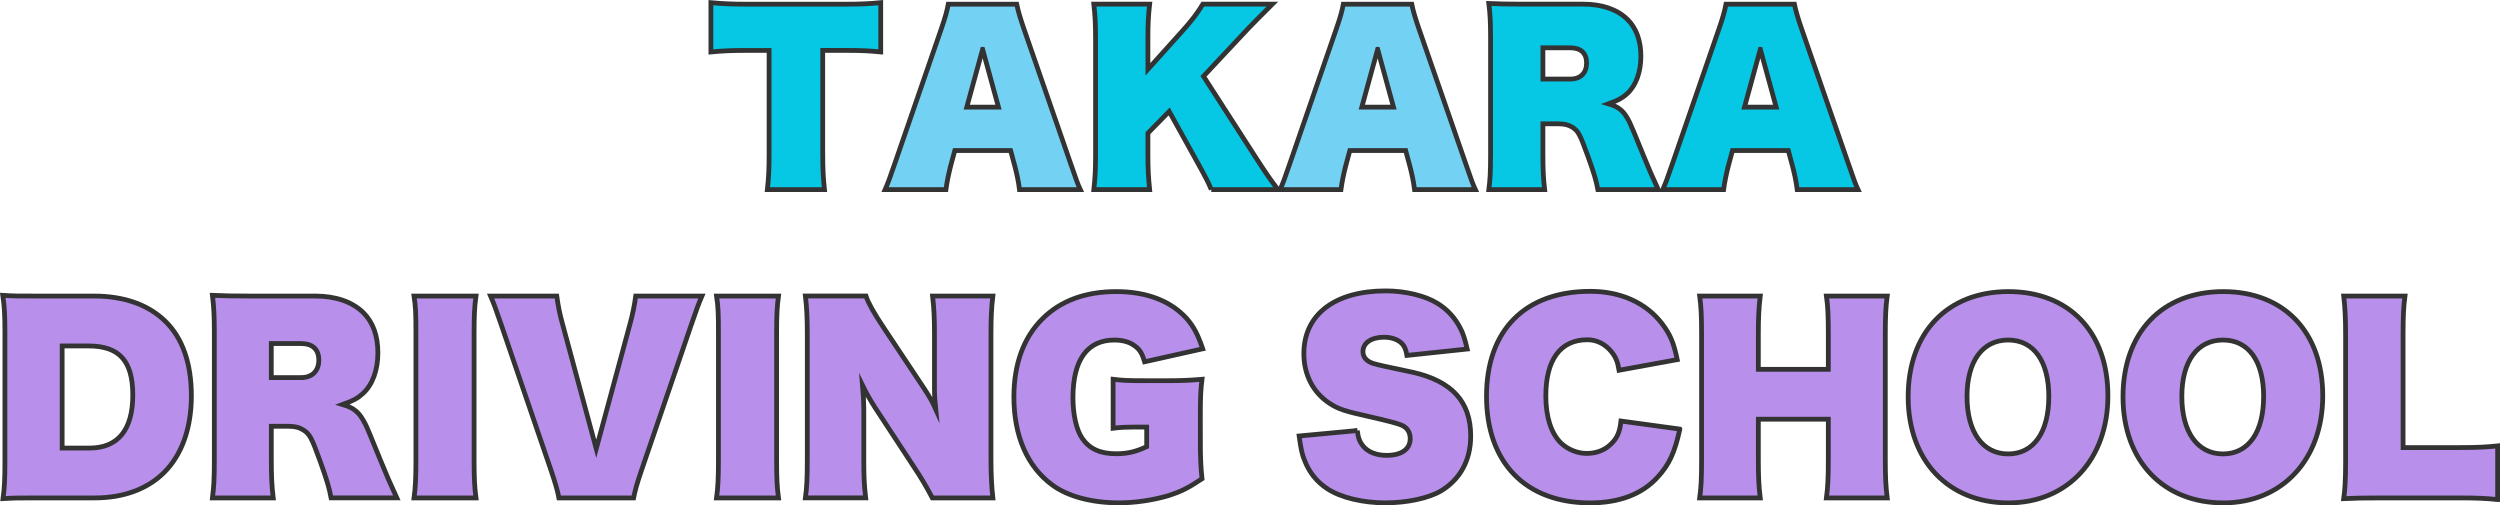 <?xml version="1.0" encoding="UTF-8"?><svg id="_レイヤー_2" xmlns="http://www.w3.org/2000/svg" width="782.77" height="158.21" viewBox="0 0 782.77 158.21"><defs><style>.cls-1{fill:#73d2f4;}.cls-1,.cls-2,.cls-3{stroke:#333;stroke-miterlimit:10;stroke-width:1.5px;}.cls-2{fill:#06c7e4;}.cls-3{fill:#b890eb;}</style></defs><g id="_ヘッダー_フッダー"><path class="cls-2" d="M257.61,48.22c0,4.42.14,7.55.54,11.15h-17.88c.41-3.54.54-6.66.54-11.15V15.79h-7.34c-4.42,0-7.41.14-10.88.48V.83c3.54.34,6.6.48,10.74.48h31.48c4.62,0,7.55-.14,10.95-.48v15.43c-3.47-.34-6.05-.48-10.95-.48h-7.21v32.43Z"/><path class="cls-1" d="M297.67,51.89c-.61,2.38-1.16,4.96-1.5,7.48h-19.04c.88-2.04,1.36-3.26,3.13-8.43l14.48-41.95c1.16-3.33,1.84-5.78,2.18-7.68h21.42c.41,2.04,1.16,4.56,2.24,7.68l14.55,41.95c1.97,5.64,2.24,6.53,3.13,8.43h-19.04c-.34-2.72-.88-5.1-1.5-7.48l-1.29-4.76h-17.47l-1.29,4.76ZM307.66,15.45l-4.96,18.09h9.93l-4.96-18.09Z"/><path class="cls-2" d="M379.27,59.37c-.88-2.18-1.84-4.01-4.9-9.52l-8.29-14.96-6.66,6.8v6.8c0,4.28.14,7.07.54,10.88h-17.47c.41-3.81.54-6.39.54-10.88V12.18c0-4.49-.14-7.27-.54-10.88h17.47c-.41,3.6-.54,6.26-.54,10.88v9.52l10.88-12.1c2.72-2.99,4.69-5.58,6.32-8.3h21.76c-4.01,4.01-6.53,6.53-7.55,7.62l-14.01,14.96,15.84,24.61c3.74,5.78,4.9,7.48,7.48,10.88h-20.87Z"/><path class="cls-1" d="M421.36,51.89c-.61,2.38-1.16,4.96-1.5,7.48h-19.04c.88-2.04,1.36-3.26,3.13-8.43l14.48-41.95c1.16-3.33,1.84-5.78,2.18-7.68h21.42c.41,2.04,1.16,4.56,2.24,7.68l14.55,41.95c1.97,5.64,2.24,6.53,3.13,8.43h-19.04c-.34-2.72-.88-5.1-1.5-7.48l-1.29-4.76h-17.47l-1.29,4.76ZM431.35,15.45l-4.96,18.09h9.93l-4.96-18.09Z"/><path class="cls-2" d="M495.75,1.3c5.85,0,10.67,1.63,13.87,4.83,2.72,2.72,4.15,6.6,4.15,11.49s-1.5,9.18-4.35,11.76c-1.5,1.36-2.79,2.04-5.78,3.13,3.4,1.02,4.83,2.24,6.6,5.78q.54,1.02,4.28,10.27c1.63,4.01,2.92,7,4.69,10.81h-18.9c-.54-2.92-1.22-5.17-3.13-10.47-2.52-6.94-2.99-7.82-4.83-9.04-1.16-.75-2.52-1.09-4.35-1.09h-4.9v9.45c0,4.96.14,7.82.54,11.15h-17.47c.41-3.2.54-5.51.54-11.08V11.84c0-4.69-.14-7.48-.54-10.74,2.99.14,6.05.2,11.01.2h18.56ZM491.67,24.76c3.2,0,5.1-1.9,5.1-5.03s-1.84-4.76-5.1-4.76h-8.57v9.79h8.57Z"/><path class="cls-2" d="M541.17,51.89c-.61,2.38-1.16,4.96-1.5,7.48h-19.04c.88-2.04,1.36-3.26,3.13-8.43l14.48-41.95c1.16-3.33,1.84-5.78,2.18-7.68h21.42c.41,2.04,1.16,4.56,2.24,7.68l14.55,41.95c1.97,5.64,2.24,6.53,3.13,8.43h-19.04c-.34-2.72-.88-5.1-1.5-7.48l-1.29-4.76h-17.47l-1.29,4.76ZM551.17,15.45l-4.96,18.09h9.93l-4.96-18.09Z"/><path class="cls-3" d="M1.54,104.17c0-5.62-.15-8.21-.67-11.69,3.33.22,4.88.22,11.91.22h16.8c9.25,0,16.95,2.74,22.2,7.92,5.4,5.25,8.14,13.25,8.14,23.31s-2.96,18.43-8.51,23.98c-5.18,5.18-12.73,7.99-21.68,7.99H12.79c-6.44,0-8.29,0-11.84.22.44-3.33.59-5.92.59-11.47v-40.48ZM28.04,140.29c8.88,0,13.54-5.7,13.54-16.58s-4.37-15.39-13.91-15.39h-8.21v31.97h8.58Z"/><path class="cls-3" d="M98.71,92.7c6.37,0,11.62,1.78,15.1,5.25,2.96,2.96,4.51,7.18,4.51,12.51s-1.63,9.99-4.74,12.8c-1.63,1.48-3.03,2.22-6.29,3.4,3.7,1.11,5.25,2.44,7.18,6.29q.59,1.11,4.66,11.17c1.78,4.37,3.18,7.62,5.11,11.77h-20.57c-.59-3.18-1.33-5.62-3.4-11.4-2.74-7.55-3.26-8.51-5.25-9.84-1.26-.81-2.74-1.18-4.74-1.18h-5.33v10.29c0,5.4.15,8.51.59,12.14h-19.02c.44-3.48.59-6,.59-12.06v-39.67c0-5.11-.15-8.14-.59-11.69,3.26.15,6.59.22,11.99.22h20.2ZM94.27,118.23c3.48,0,5.55-2.07,5.55-5.48s-2-5.18-5.55-5.18h-9.33v10.66h9.33Z"/><path class="cls-3" d="M149.03,92.7c-.44,3.26-.59,5.85-.59,11.84v39.52c0,5.55.15,8.58.59,11.84h-19.39c.44-3.18.59-6.37.59-11.84v-39.52c0-6.29-.07-8.51-.59-11.84h19.39Z"/><path class="cls-3" d="M175,155.9c-.37-2.07-1.11-4.59-2.37-8.36l-15.62-45.66c-1.7-4.96-2.37-6.81-3.4-9.18h20.72c.37,2.74.89,5.48,1.63,8.14l10.73,39.67,10.73-39.67c.67-2.52,1.26-5.33,1.63-8.14h20.72c-.96,2.22-1.63,4-3.4,9.18l-15.61,45.66c-1.33,3.85-2,6.37-2.37,8.36h-23.39Z"/><path class="cls-3" d="M243.75,92.7c-.44,3.26-.59,5.85-.59,11.84v39.52c0,5.55.15,8.58.59,11.84h-19.39c.44-3.18.59-6.37.59-11.84v-39.52c0-6.29-.07-8.51-.59-11.84h19.39Z"/><path class="cls-3" d="M289.63,122.08c1.41,2.15,2.37,3.85,3.33,5.99-.22-2.15-.37-4.44-.37-6.44v-17.1c0-4.74-.15-8.07-.59-11.84h18.87c-.44,3.63-.59,6.73-.59,11.92v39.37c0,4.66.22,8.66.59,11.92h-18.95c-2.15-4.07-3.4-6.14-6.14-10.29l-11.84-18.06c-1.18-1.85-2.74-4.51-3.85-6.81.22,2.44.37,5.18.37,7.25v16.06c0,5.18.15,8.29.59,11.84h-18.87c.44-3.18.59-6.07.59-11.92v-39.37c0-4.66-.15-8.29-.59-11.92h18.95c.67,2.07,2.52,5.4,5.7,10.14l12.8,19.24Z"/><path class="cls-3" d="M375.84,137.99c0,5.62.15,8.36.52,11.92-4.44,2.96-6.59,4-10.43,5.25-4.74,1.41-10.43,2.29-15.54,2.29-8.51,0-16.06-2-20.94-5.62-7.77-5.7-11.99-15.32-11.99-27.53,0-10.29,3.03-18.58,8.88-24.42s13.69-8.58,23.16-8.58,17.1,2.89,22.13,8.51c2.07,2.44,3.26,4.51,4.96,9.4l-18.21,4.07c-.81-2.74-1.55-3.92-3.26-5.11-1.55-1.11-3.63-1.7-6.22-1.7-8.44,0-12.95,6.22-12.95,18.06,0,5.33,1.11,10.21,2.96,12.8,2.29,3.26,5.62,4.74,10.51,4.74,3.55,0,6.14-.59,9.62-2.22v-6.14c-7.25,0-8.07.07-10.51.37v-15.32c2.96.37,4.66.44,10.29.44h7.18c4.07,0,6.96-.15,10.36-.44-.37,2.89-.52,5.4-.52,10.58v8.66Z"/><path class="cls-3" d="M424.97,134.81c.3,2.37.74,3.48,1.78,4.81,1.55,1.92,4.22,2.96,7.4,2.96,4.66,0,7.4-1.92,7.4-5.25,0-2-.96-3.48-2.74-4.22-1.18-.52-4.22-1.33-10.06-2.66-7.7-1.7-9.7-2.37-12.43-4.14-5.18-3.4-8.07-8.95-8.07-15.62,0-12.21,9.7-19.61,25.61-19.61,6.07,0,12.29,1.48,16.13,3.85,3.18,1.92,5.62,4.59,7.33,7.99.81,1.55,1.33,3.18,2.07,6.36l-18.87,2c-.3-1.78-.67-2.67-1.41-3.55-1.18-1.33-3.26-2.15-5.77-2.15-3.92,0-6.59,1.78-6.59,4.51,0,1.78,1.18,3.11,3.4,3.77,1.26.37,3.48.89,12.36,2.74,12.14,2.81,17.98,9.18,17.98,19.91,0,7.55-3.26,13.54-9.25,17.17-3.85,2.29-10.66,3.77-17.54,3.77s-13.91-1.63-18.13-4.44c-3.26-2.15-5.62-5.03-7.1-8.88-.81-1.85-1.18-3.85-1.7-7.62l18.21-1.7Z"/><path class="cls-3" d="M525.98,134.37c-1.63,7.4-3.4,11.17-6.96,15.02-4.81,5.33-11.99,8.07-21.17,8.07-20.13,0-32.41-12.58-32.41-33.38s12.14-32.86,32.49-32.86c9.47,0,17.39,3.55,22.42,10.06,2.59,3.4,3.7,5.99,4.81,11.32l-18.21,3.33c-.44-2.66-1.04-4.14-2.44-5.85-1.92-2.37-4.59-3.7-7.47-3.7-8.44,0-13.03,6.22-13.03,17.61,0,6.51,1.63,11.62,4.66,14.65,2.15,2.07,5.18,3.33,8.14,3.33s5.55-.96,7.47-2.81c2.07-1.92,2.89-3.85,3.26-7.33l18.43,2.52Z"/><path class="cls-3" d="M550.55,131.26v12.8c0,5.18.15,8.29.59,11.84h-18.95c.44-3.18.59-6.07.59-11.84v-39.52c0-5.62-.15-8.51-.59-11.84h18.95c-.44,3.63-.59,6.96-.59,11.84v11.1h21.91v-11.1c0-5.7-.15-8.88-.59-11.84h19.02c-.44,3.26-.59,6.59-.59,11.84v39.52c0,5.18.15,8.21.59,11.84h-19.02c.44-3.33.59-6.29.59-11.84v-12.8h-21.91Z"/><path class="cls-3" d="M597.46,124.23c0-20.06,12.21-32.93,31.38-32.93s31.16,12.8,31.16,32.64-12.58,33.52-31.16,33.52-31.38-12.95-31.38-33.23ZM641.5,124.15c0-11.1-4.74-17.69-12.73-17.69s-12.88,6.59-12.88,17.69,4.88,17.98,12.88,17.98,12.73-6.81,12.73-17.98Z"/><path class="cls-3" d="M664.73,124.23c0-20.06,12.21-32.93,31.38-32.93s31.16,12.8,31.16,32.64-12.58,33.52-31.16,33.52-31.38-12.95-31.38-33.23ZM708.76,124.15c0-11.1-4.74-17.69-12.73-17.69s-12.88,6.59-12.88,17.69,4.88,17.98,12.88,17.98,12.73-6.81,12.73-17.98Z"/><path class="cls-3" d="M782.02,156.42c-3.4-.37-6.51-.52-11.92-.52h-24.42c-5.48,0-8.66.07-11.84.22.37-2.44.59-6.07.59-11.47v-39.52c0-5.25-.15-8.58-.59-12.43h19.17c-.44,3.26-.59,6.29-.59,12.21v35.23h17.69c5.55,0,8.36-.15,11.92-.52v16.8Z"/></g></svg>